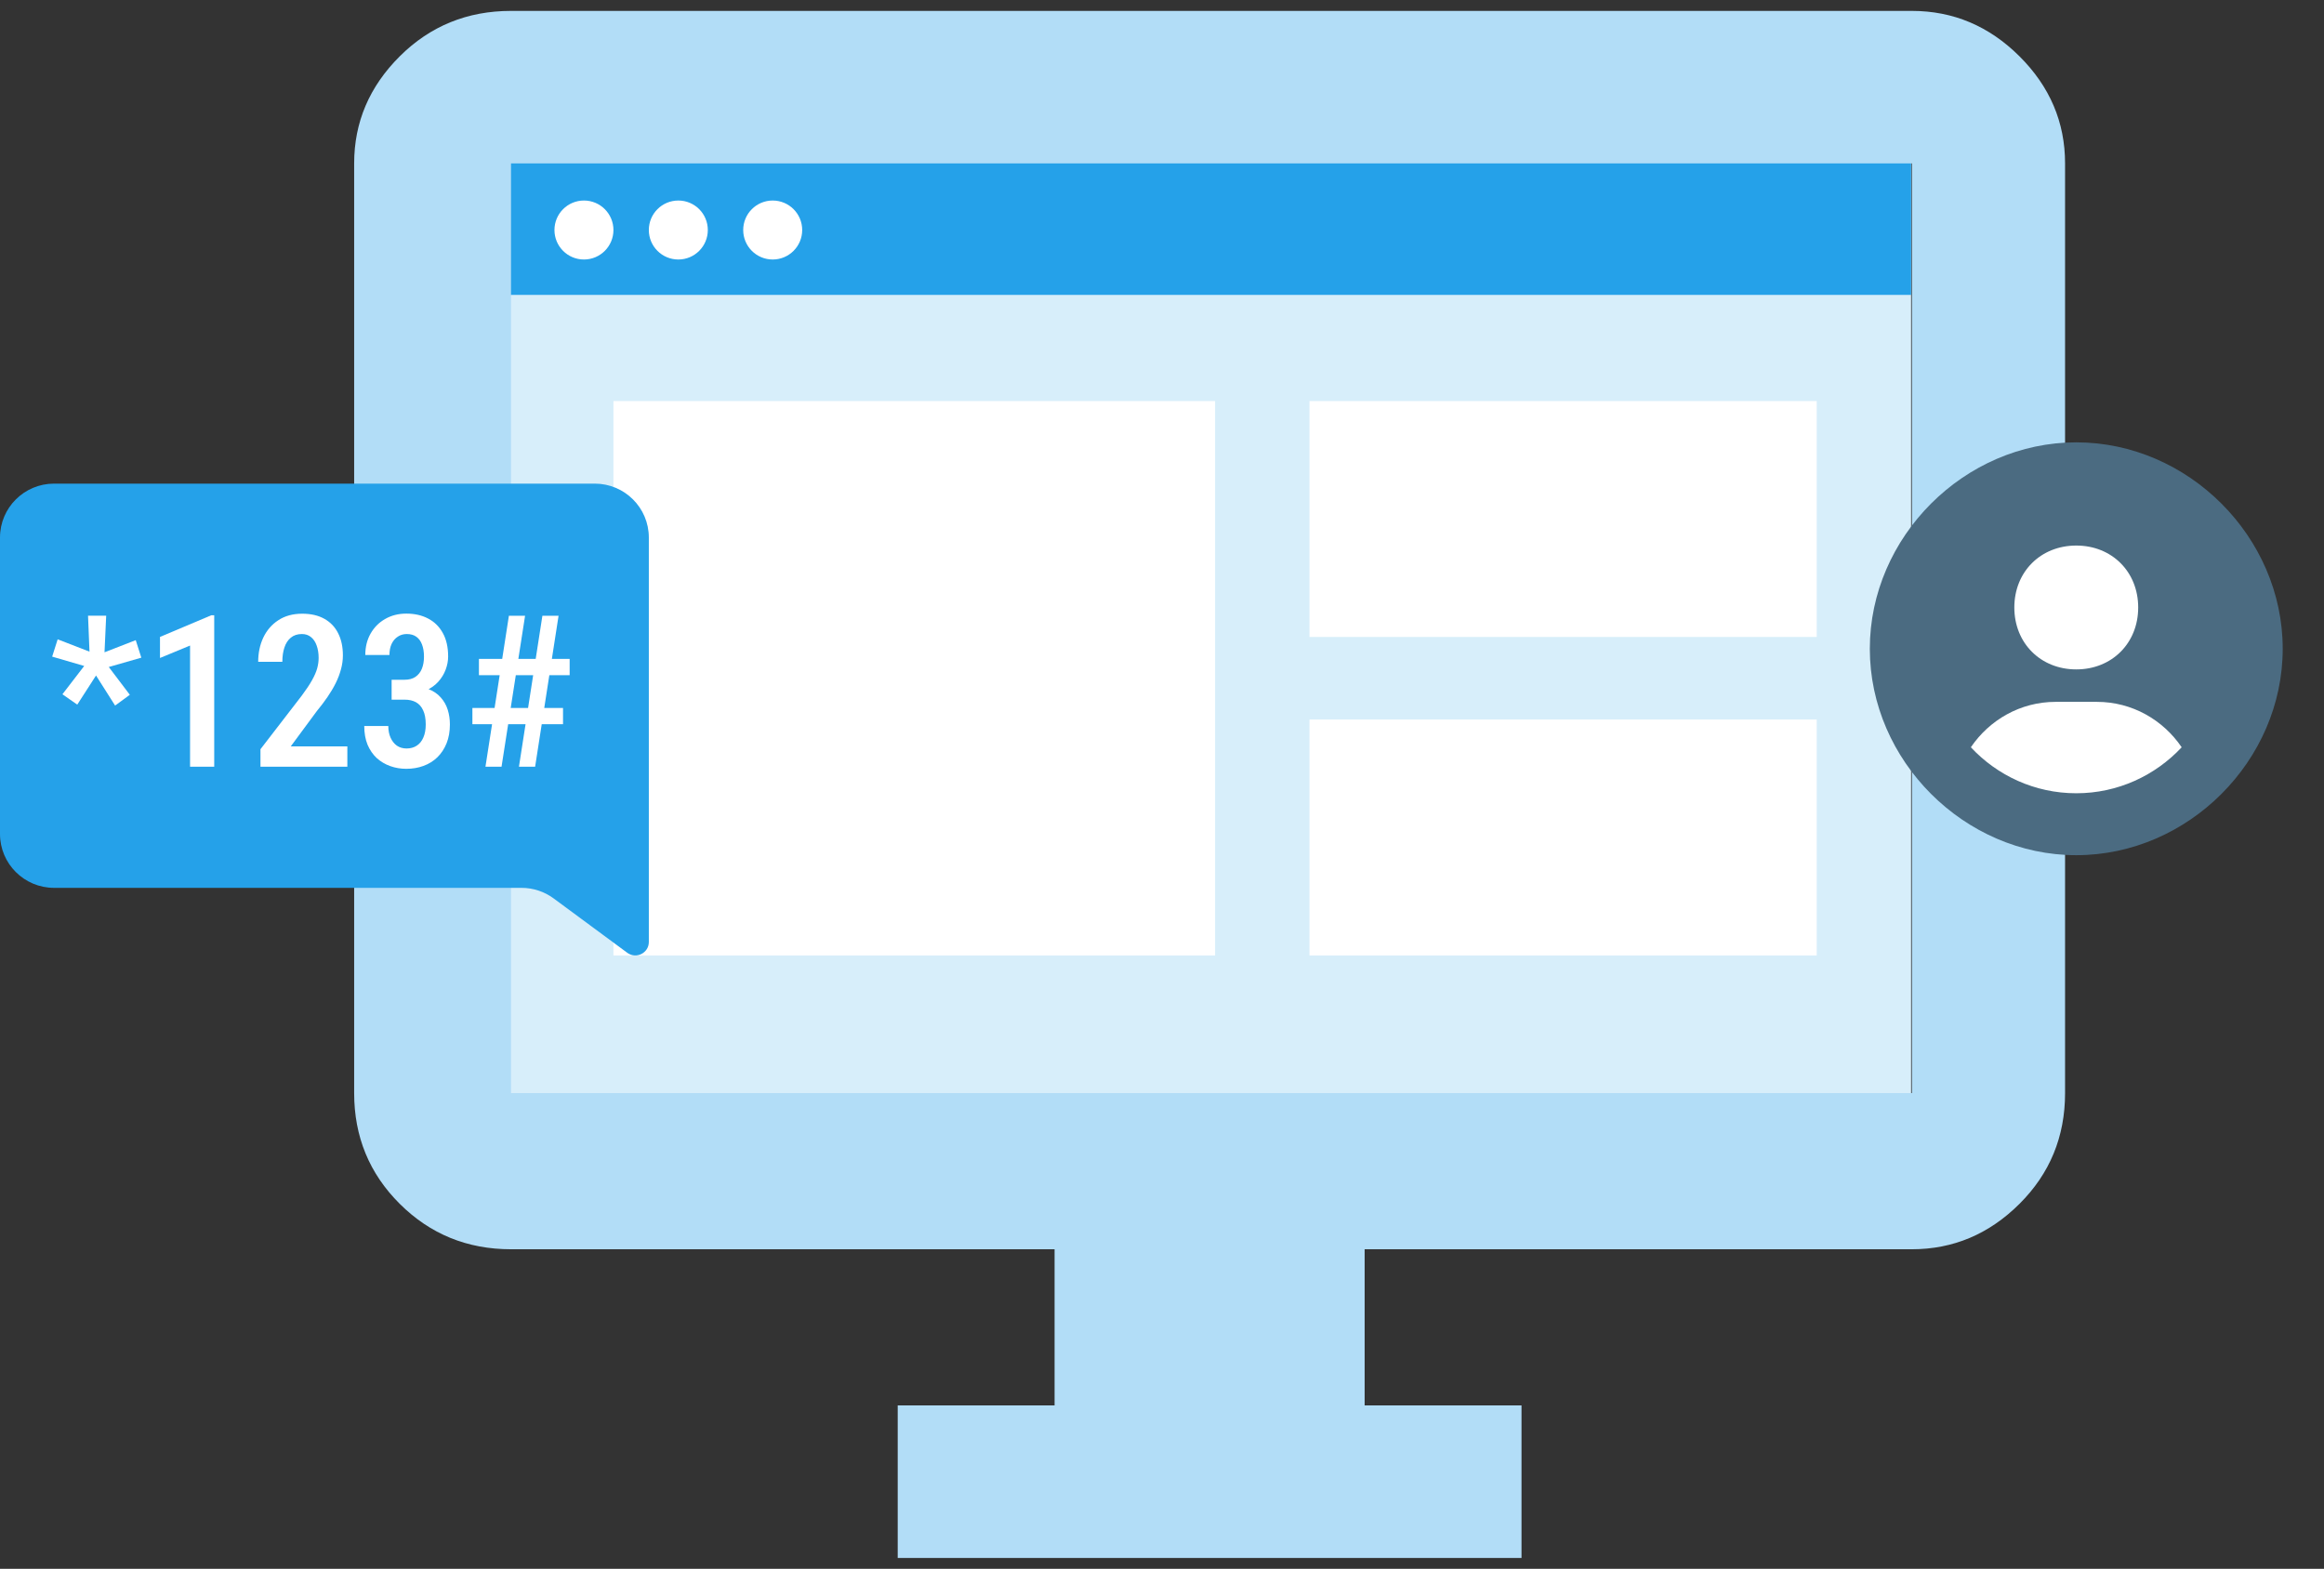<svg width="197" height="133" viewBox="0 0 197 133" fill="none" xmlns="http://www.w3.org/2000/svg">
<rect x="0" y="0" width="197" height="133" fill="#333333" stroke="none"/>
<rect x="43" y="13" width="119" height="83" fill="#D7EEFA"/>
<rect x="52" y="34" width="51" height="47" fill="white"/>
<rect x="111" y="34" width="43" height="20" fill="white"/>
<rect x="111" y="61" width="43" height="20" fill="white"/>
<rect x="43" y="13" width="119" height="12" fill="#25A1E9"/>
<path d="M162.063 0.924C165.567 0.924 168.608 2.207 171.185 4.772C173.762 7.338 175.051 10.365 175.051 13.854V92.669C175.051 96.364 173.762 99.494 171.185 102.059C168.608 104.625 165.567 105.908 162.063 105.908H115.678V119.146H128.975V132.077H76.097V119.146H89.394V105.908H43.318C39.608 105.908 36.464 104.625 33.887 102.059C31.31 99.494 30.021 96.364 30.021 92.669V13.854C30.021 10.365 31.31 7.338 33.887 4.772C36.464 2.207 39.608 0.924 43.318 0.924H162.063ZM162.063 92.669V13.854H43.318V92.669H162.063Z" fill="#B2DDF7"/>
<circle cx="49.5" cy="19.5" r="2.5" fill="white"/>
<circle cx="57.5" cy="19.5" r="2.5" fill="white"/>
<circle cx="65.5" cy="19.5" r="2.5" fill="white"/>
<circle cx="176" cy="55" r="17" fill="white"/>
<path d="M176 37.5C166.513 37.5 158.5 45.513 158.5 55C158.5 64.487 166.513 72.5 176 72.5C185.487 72.5 193.5 64.487 193.5 55C193.5 45.513 185.487 37.5 176 37.5ZM176 46.25C179.022 46.25 181.25 48.476 181.25 51.5C181.25 54.524 179.022 56.75 176 56.75C172.98 56.75 170.75 54.524 170.75 51.5C170.75 48.476 172.98 46.25 176 46.25ZM167.065 63.351C168.634 61.041 171.252 59.501 174.25 59.501H177.75C180.75 59.501 183.366 61.041 184.936 63.351C182.699 65.745 179.526 67.25 176 67.25C172.474 67.25 169.301 65.745 167.065 63.351Z" fill="#4B6B81"/>
<path d="M0 45.569C0 43.046 2.052 41 4.583 41H50.417C52.948 41 55 43.046 55 45.569V79.856C55 80.794 53.928 81.332 53.172 80.773L46.934 76.167C46.145 75.584 45.188 75.269 44.206 75.269H4.583C2.052 75.269 0 73.224 0 70.7V45.569Z" fill="#25A1E9"/>
<path d="M5.292 58.857L7.138 56.458L4.422 55.667L4.888 54.199L7.586 55.245L7.463 52.195H9.001L8.86 55.298L11.506 54.27L11.98 55.755L9.221 56.546L11.005 58.901L9.757 59.815L8.14 57.267L6.549 59.736L5.292 58.857Z" fill="white"/>
<path d="M18.159 52.16V65.001H16.111V54.727L13.562 55.781V53.997L17.913 52.16H18.159Z" fill="white"/>
<path d="M29.444 63.278V65.001H22.079V63.516L25.568 58.989C25.949 58.48 26.242 58.04 26.447 57.671C26.658 57.296 26.805 56.959 26.887 56.66C26.969 56.361 27.01 56.068 27.01 55.781C27.01 55.383 26.954 55.031 26.843 54.727C26.737 54.422 26.579 54.185 26.368 54.015C26.157 53.839 25.899 53.751 25.595 53.751C25.214 53.751 24.9 53.853 24.654 54.059C24.408 54.258 24.227 54.536 24.109 54.894C23.992 55.245 23.934 55.649 23.934 56.106H21.886C21.886 55.356 22.029 54.674 22.316 54.059C22.609 53.438 23.034 52.945 23.591 52.582C24.148 52.213 24.824 52.028 25.621 52.028C26.359 52.028 26.983 52.172 27.493 52.459C28.009 52.746 28.398 53.153 28.662 53.681C28.932 54.208 29.066 54.835 29.066 55.562C29.066 55.96 29.011 56.358 28.899 56.757C28.794 57.149 28.645 57.539 28.451 57.926C28.258 58.312 28.026 58.702 27.757 59.095C27.487 59.487 27.186 59.886 26.852 60.29L24.645 63.278H29.444Z" fill="white"/>
<path d="M33.197 57.627H34.296C34.671 57.627 34.978 57.545 35.219 57.381C35.465 57.211 35.647 56.98 35.764 56.687C35.881 56.394 35.94 56.054 35.94 55.667C35.94 55.269 35.884 54.926 35.773 54.639C35.667 54.352 35.506 54.132 35.289 53.98C35.078 53.827 34.809 53.751 34.48 53.751C34.199 53.751 33.947 53.824 33.725 53.971C33.502 54.111 33.326 54.316 33.197 54.586C33.074 54.85 33.013 55.163 33.013 55.526H30.965C30.965 54.847 31.114 54.243 31.413 53.716C31.712 53.188 32.122 52.775 32.644 52.477C33.171 52.172 33.772 52.02 34.445 52.02C35.143 52.02 35.755 52.157 36.282 52.433C36.815 52.708 37.231 53.115 37.53 53.654C37.835 54.193 37.987 54.861 37.987 55.658C37.987 56.027 37.917 56.399 37.776 56.774C37.636 57.149 37.425 57.492 37.144 57.803C36.868 58.107 36.52 58.353 36.098 58.541C35.682 58.728 35.19 58.822 34.621 58.822H33.197V57.627ZM33.197 59.315V58.137H34.621C35.277 58.137 35.828 58.225 36.273 58.4C36.725 58.57 37.085 58.81 37.355 59.121C37.63 59.426 37.829 59.774 37.952 60.167C38.075 60.56 38.137 60.976 38.137 61.415C38.137 62.013 38.043 62.546 37.855 63.015C37.668 63.477 37.407 63.873 37.073 64.201C36.739 64.523 36.347 64.767 35.895 64.931C35.45 65.095 34.964 65.177 34.437 65.177C33.962 65.177 33.511 65.101 33.083 64.948C32.655 64.796 32.274 64.57 31.94 64.272C31.612 63.967 31.352 63.589 31.158 63.138C30.971 62.681 30.877 62.15 30.877 61.547H32.916C32.916 61.922 32.98 62.253 33.109 62.54C33.238 62.827 33.417 63.053 33.645 63.217C33.88 63.375 34.152 63.454 34.463 63.454C34.797 63.454 35.084 63.375 35.324 63.217C35.57 63.059 35.758 62.827 35.887 62.523C36.022 62.218 36.089 61.849 36.089 61.415C36.089 60.929 36.016 60.53 35.869 60.22C35.728 59.909 35.526 59.681 35.263 59.534C34.999 59.388 34.68 59.315 34.305 59.315H33.197Z" fill="white"/>
<path d="M41.151 65.001L43.138 52.204H44.509L42.514 65.001H41.151ZM43.99 65.001L45.977 52.204H47.348L45.361 65.001H43.99ZM48.288 57.24H40.598V55.86H48.288V57.24ZM47.726 61.398H40.044V60.018H47.726V61.398Z" fill="white"/>
</svg>
